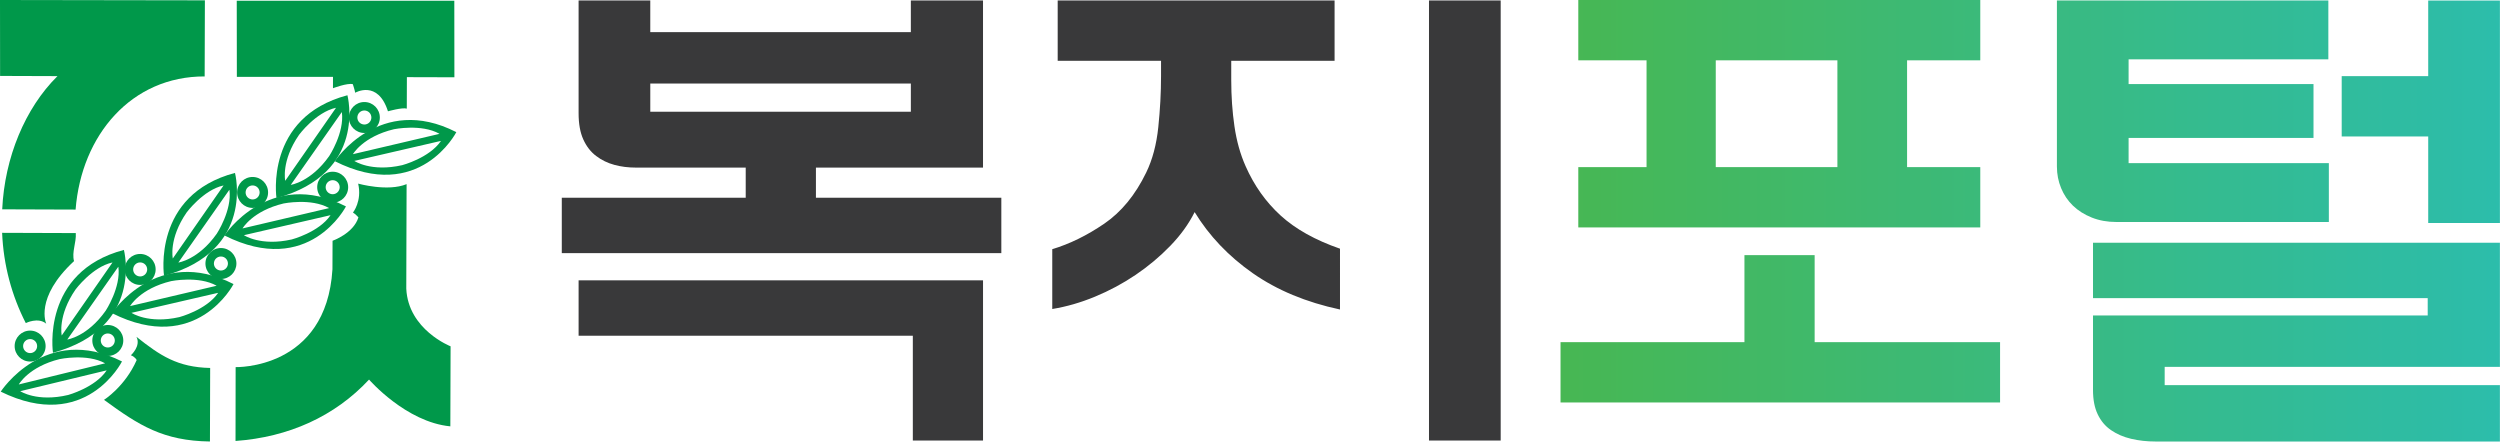 <?xml version="1.0" encoding="utf-8"?>
<!-- Generator: Adobe Illustrator 16.0.0, SVG Export Plug-In . SVG Version: 6.00 Build 0)  -->
<!DOCTYPE svg PUBLIC "-//W3C//DTD SVG 1.1//EN" "http://www.w3.org/Graphics/SVG/1.1/DTD/svg11.dtd">
<svg version="1.1" id="레이어_1" xmlns="http://www.w3.org/2000/svg" xmlns:xlink="http://www.w3.org/1999/xlink" x="0px"
	 y="0px" viewBox="0 0 206.55 36.48" enable-background="new 0 0 206.55 36.48"
	 xml:space="preserve">
<g>
	<g>
		<path fill="#00984A" d="M33.609,8.974l0.008-2.6l3.925,0.011l-0.007-6.326L19.56,0.058l0.009,6.292l7.943,0.001v0.005
			l-0.003,0.933c0,0,1.189-0.45,1.64-0.335c0,0,0.169,0.51,0.196,0.708c0,0,1.868-1.097,2.708,1.534
			C32.054,9.194,33.242,8.859,33.609,8.974z"/>
		<path fill="#00984A" d="M33.593,15.213l-0.017,5.302l-0.009,3.336c0.159,3.394,3.66,4.761,3.66,4.761l-0.02,6.613
			c-3.673-0.351-6.716-3.865-6.716-3.865c-2.839,3.052-6.663,4.76-11.032,5.072l0.009-6.101c0,0,7.493,0.227,7.999-8.081
			l0.009-2.358c0,0,1.736-0.606,2.137-1.935c0,0-0.255-0.283-0.451-0.397c0,0,0.764-0.946,0.429-2.39
			C29.589,15.17,32.037,15.859,33.593,15.213z"/>
		<path fill="#00984A" d="M30.491,31.359"/>
		<path fill="#00984A" d="M18.15,18.493"/>
		<path fill="#00984A" d="M11.274,27.828c1.967,1.561,3.394,2.514,6.09,2.573l-0.018,6.075c-3.862-0.053-5.853-1.322-8.753-3.441
			c0,0,1.731-1.086,2.699-3.287c0,0-0.112-0.255-0.479-0.397C10.813,29.351,11.667,28.592,11.274,27.828z"/>
		<path fill="#00984A" d="M6.116,21.574c-0.2-0.746,0.197-1.522,0.146-2.317l-6.086-0.021c0.109,2.678,0.802,5.207,1.955,7.458
			c0,0,1.014-0.517,1.69,0.05C3.821,26.744,2.828,24.616,6.116,21.574z"/>
		<path fill="#00984A" d="M18.15,18.493"/>
		<path fill="#00984A" d="M16.913,5.055l-0.004,1.26c-6.047-0.019-10.183,4.844-10.663,11l-6.063-0.021
			C0.381,13,2.084,8.935,4.726,6.312l0.033-0.023L0.007,6.273L0,0l16.928,0.027L16.913,5.055z"/>
		<path fill="#00984A" d="M2.097,31.912"/>
		<path fill="#00984A" d="M1.21,28.59c0.002-0.707,0.576-1.278,1.283-1.276c0.706,0.003,1.277,0.578,1.276,1.283
			c-0.003,0.706-0.577,1.276-1.283,1.275C1.78,29.87,1.208,29.296,1.21,28.59z M2.49,28.595 M2.488,29.173
			c0.32,0,0.58-0.258,0.58-0.578c0.001-0.321-0.257-0.58-0.577-0.581c-0.32-0.002-0.581,0.257-0.582,0.578
			C1.909,28.911,2.167,29.171,2.488,29.173z M2.49,28.595"/>
		<path fill="#00984A" d="M7.627,28.128c0.002-0.707,0.577-1.278,1.284-1.277c0.706,0.003,1.277,0.579,1.275,1.284
			c-0.002,0.706-0.577,1.277-1.284,1.275C8.196,29.408,7.625,28.834,7.627,28.128z M8.907,28.132 M8.906,28.71
			c0.319,0.002,0.58-0.256,0.58-0.577s-0.258-0.581-0.578-0.582c-0.32-0.002-0.581,0.258-0.582,0.579
			C8.326,28.45,8.585,28.71,8.906,28.71z M8.907,28.132"/>
		<path fill="#00984A" d="M10.302,22.257c0.001-0.706,0.576-1.277,1.282-1.275c0.707,0.002,1.278,0.576,1.275,1.282
			c-0.002,0.706-0.577,1.278-1.283,1.276C10.871,23.537,10.299,22.962,10.302,22.257z M11.581,22.259 M11.579,22.84
			c0.32,0.001,0.58-0.258,0.582-0.578c0.001-0.32-0.258-0.581-0.578-0.581c-0.32-0.002-0.58,0.258-0.582,0.576
			C11,22.58,11.259,22.838,11.579,22.84z M11.581,22.259"/>
		<path fill="#00984A" d="M16.973,21.768c0.003-0.707,0.576-1.277,1.284-1.276c0.705,0.003,1.277,0.579,1.275,1.283
			c-0.002,0.706-0.576,1.278-1.282,1.275C17.542,23.047,16.972,22.474,16.973,21.768z M18.253,21.772 M18.25,22.351
			c0.32,0,0.582-0.26,0.582-0.578c0-0.321-0.258-0.581-0.578-0.581c-0.32-0.001-0.581,0.256-0.581,0.579
			C17.672,22.088,17.931,22.348,18.25,22.351z M18.253,21.772"/>
		<path fill="#00984A" d="M19.591,15.896c0.002-0.708,0.577-1.277,1.283-1.275c0.707,0.003,1.277,0.576,1.275,1.283
			c-0.002,0.706-0.576,1.276-1.283,1.274C20.16,17.176,19.589,16.603,19.591,15.896z M20.87,15.899 M20.869,16.479
			c0.32,0,0.581-0.257,0.582-0.578c0-0.319-0.258-0.581-0.578-0.581c-0.321-0.001-0.581,0.258-0.581,0.578
			C20.29,16.218,20.549,16.478,20.869,16.479z M20.87,15.899"/>
		<path fill="#00984A" d="M26.207,15.463c0.002-0.706,0.578-1.277,1.283-1.275c0.706,0.003,1.278,0.576,1.275,1.284
			c-0.001,0.706-0.577,1.276-1.282,1.275C26.775,16.744,26.205,16.17,26.207,15.463z M27.486,15.467 M27.484,16.047
			c0.32,0,0.58-0.258,0.582-0.579c0-0.319-0.258-0.581-0.578-0.581c-0.321-0.002-0.581,0.257-0.582,0.577
			C26.905,15.785,27.165,16.046,27.484,16.047z M27.486,15.467"/>
		<path fill="#00984A" d="M28.824,9.705c0.002-0.707,0.577-1.278,1.282-1.275c0.708,0.001,1.278,0.575,1.276,1.283
			c-0.001,0.707-0.577,1.277-1.283,1.274C29.393,10.985,28.822,10.412,28.824,9.705z M30.103,9.709 M30.102,10.288
			c0.32,0.002,0.58-0.259,0.581-0.578c0.001-0.321-0.258-0.581-0.578-0.582c-0.32-0.001-0.581,0.259-0.581,0.579
			C29.522,10.027,29.781,10.285,30.102,10.288z M30.103,9.709"/>
		<path fill="#00984A" d="M17.872,19.387"/>
		<path fill="#00984A" d="M13.553,22.786c0,0-1.007-6.683,5.861-8.5C19.414,14.287,21.115,20.727,13.553,22.786z M18.935,15.701
			l-4.199,5.991c0,0,1.653-0.229,3.175-2.385c0,0,1.27-1.93,1.044-3.625L18.935,15.701z M18.463,15.323
			c-1.667,0.371-3.042,2.229-3.042,2.229c-1.501,2.172-1.144,3.803-1.144,3.803l4.176-6.005L18.463,15.323z"/>
		<path fill="#00984A" d="M18.542,19.453c0,0,3.72-5.641,10.041-2.399C28.583,17.054,25.542,22.979,18.542,19.453z M27.281,17.784
			l-7.128,1.647c0,0,1.382,0.937,3.956,0.351c0,0,2.235-0.586,3.199-1.998H27.281z M27.185,17.187
			c-1.49-0.839-3.753-0.377-3.753-0.377c-2.568,0.612-3.394,2.063-3.394,2.063L27.16,17.2L27.185,17.187z"/>
		<path fill="#00984A" d="M4.377,29.146c0,0-1.007-6.68,5.86-8.498C10.237,20.648,11.938,27.089,4.377,29.146z M9.757,22.062
			l-4.198,5.991c0,0,1.653-0.229,3.175-2.385c0,0,1.271-1.932,1.045-3.625L9.757,22.062z M9.288,21.684
			c-1.668,0.371-3.043,2.229-3.043,2.229c-1.5,2.17-1.145,3.803-1.145,3.803l4.177-6.005L9.288,21.684z"/>
		<path fill="#00984A" d="M9.252,25.872c0,0,3.719-5.643,10.042-2.402C19.294,23.47,16.251,29.397,9.252,25.872z M17.991,24.2
			l-7.128,1.647c0,0,1.384,0.937,3.957,0.352c0,0,2.235-0.588,3.201-1.999H17.991z M17.895,23.605
			c-1.49-0.839-3.754-0.379-3.754-0.379c-2.567,0.612-3.394,2.063-3.394,2.063l7.122-1.673L17.895,23.605z"/>
		<path fill="#00984A" d="M22.843,16.369c0,0-1.007-6.682,5.861-8.5C28.704,7.87,30.405,14.31,22.843,16.369z M28.223,9.284
			l-4.199,5.99c0,0,1.655-0.229,3.177-2.384c0,0,1.269-1.93,1.044-3.625L28.223,9.284z M27.753,8.905
			c-1.667,0.372-3.042,2.229-3.042,2.229c-1.501,2.173-1.145,3.804-1.145,3.804l4.177-6.005L27.753,8.905z"/>
		<path fill="#00984A" d="M27.661,13.318c0,0,3.72-5.642,10.041-2.401C37.702,10.917,34.661,16.844,27.661,13.318z M36.4,11.648
			l-7.127,1.647c0,0,1.382,0.937,3.956,0.351c0,0,2.235-0.586,3.201-1.998H36.4z M36.304,11.052
			c-1.489-0.838-3.753-0.376-3.753-0.376c-2.568,0.612-3.395,2.063-3.395,2.063l7.123-1.672L36.304,11.052z"/>
		<path fill="#00984A" d="M0.061,32.357c0,0,3.666-5.676,10.018-2.494C10.079,29.863,7.092,35.817,0.061,32.357z M8.783,30.606
			l-7.112,1.713c0,0,1.39,0.925,3.959,0.314c0,0,2.229-0.608,3.181-2.027H8.783z M8.68,30.013c-1.497-0.826-3.756-0.343-3.756-0.343
			c-2.562,0.634-3.373,2.094-3.373,2.094l7.104-1.739L8.68,30.013z"/>
	</g>
	<g>
		<path fill="#39393A" d="M46.415,20.914v-4.575h15.196v-2.492h-9.069c-0.627,0-1.22-0.073-1.777-0.224
			c-0.559-0.15-1.063-0.395-1.512-0.736c-0.449-0.339-0.803-0.796-1.061-1.368c-0.259-0.572-0.388-1.292-0.388-2.165V0.041h5.922
			v2.614h21.528V0.041h5.963v13.806H67.412v2.492H82.73v4.575H46.415z M75.418,36.396v-8.66H47.804V23.16h33.414v13.236H75.418z
			 M75.254,6.904H53.727v2.328h21.528V6.904z"/>
		<path fill="#39393A" d="M110.71,25.571c-2.804-0.598-5.207-1.6-7.209-3.001c-2.002-1.403-3.601-3.084-4.8-5.046
			c-0.49,0.98-1.163,1.913-2.022,2.798c-0.856,0.884-1.812,1.683-2.858,2.391c-1.049,0.707-2.165,1.306-3.35,1.796
			C89.286,25,88.107,25.34,86.938,25.53v-4.942c1.443-0.436,2.872-1.136,4.289-2.103c1.416-0.968,2.574-2.376,3.472-4.229
			c0.517-1.062,0.851-2.314,1-3.758c0.15-1.442,0.226-2.846,0.226-4.207V5.025h-8.539V0.041h22.877v4.984h-8.538v1.593
			c0,1.335,0.088,2.607,0.265,3.819c0.177,1.213,0.483,2.307,0.92,3.289c0.709,1.607,1.675,2.968,2.9,4.085
			c1.225,1.116,2.858,2.029,4.9,2.736V25.571z M118.063,36.396V0.041h5.924v36.355H118.063z"/>
		<g>
			<linearGradient id="SVGID_1_" gradientUnits="userSpaceOnUse" x1="125.942" y1="16.626" x2="238.41" y2="16.626">
				<stop  offset="0.005" style="stop-color:#48B750"/>
				<stop  offset="1" style="stop-color:#21BFCF"/>
			</linearGradient>
			<path fill="url(#SVGID_1_)" d="M128.931,33.252v-4.983h15.195v-7.19h5.8v7.19h15.32v4.983H128.931z M130.399,18.791v-4.983h5.639
				V4.984h-5.639V0h33.212v4.984h-6.048v8.823h6.048v4.983H130.399z M151.806,4.984h-10.05v8.823h10.05V4.984z"/>
			<linearGradient id="SVGID_2_" gradientUnits="userSpaceOnUse" x1="125.942" y1="18.259" x2="238.404" y2="18.259">
				<stop  offset="0.005" style="stop-color:#48B750"/>
				<stop  offset="1" style="stop-color:#21BFCF"/>
			</linearGradient>
			<path fill="url(#SVGID_2_)" d="M174.842,18.341c-0.732,0-1.406-0.122-2.02-0.367c-0.612-0.245-1.13-0.573-1.554-0.98
				c-0.422-0.409-0.749-0.892-0.979-1.451c-0.23-0.557-0.347-1.149-0.347-1.776V0.041h22.426v4.861h-16.503v2.042h15.277v4.453
				h-15.277v2.083h16.545v4.861H174.842z M178.111,36.478c-0.733,0-1.415-0.075-2.042-0.225c-0.628-0.149-1.179-0.387-1.654-0.714
				c-0.479-0.328-0.844-0.764-1.102-1.308c-0.262-0.545-0.389-1.213-0.389-2.003v-6.167h27.653v-1.431h-27.653v-4.574h33.618v10.252
				h-27.696v1.512h27.696v4.657H178.111z M200.619,18.423v-7.149h-7.148V6.292h7.148v-6.25h5.924v18.382H200.619z"/>
		</g>
	</g>
</g>
</svg>
